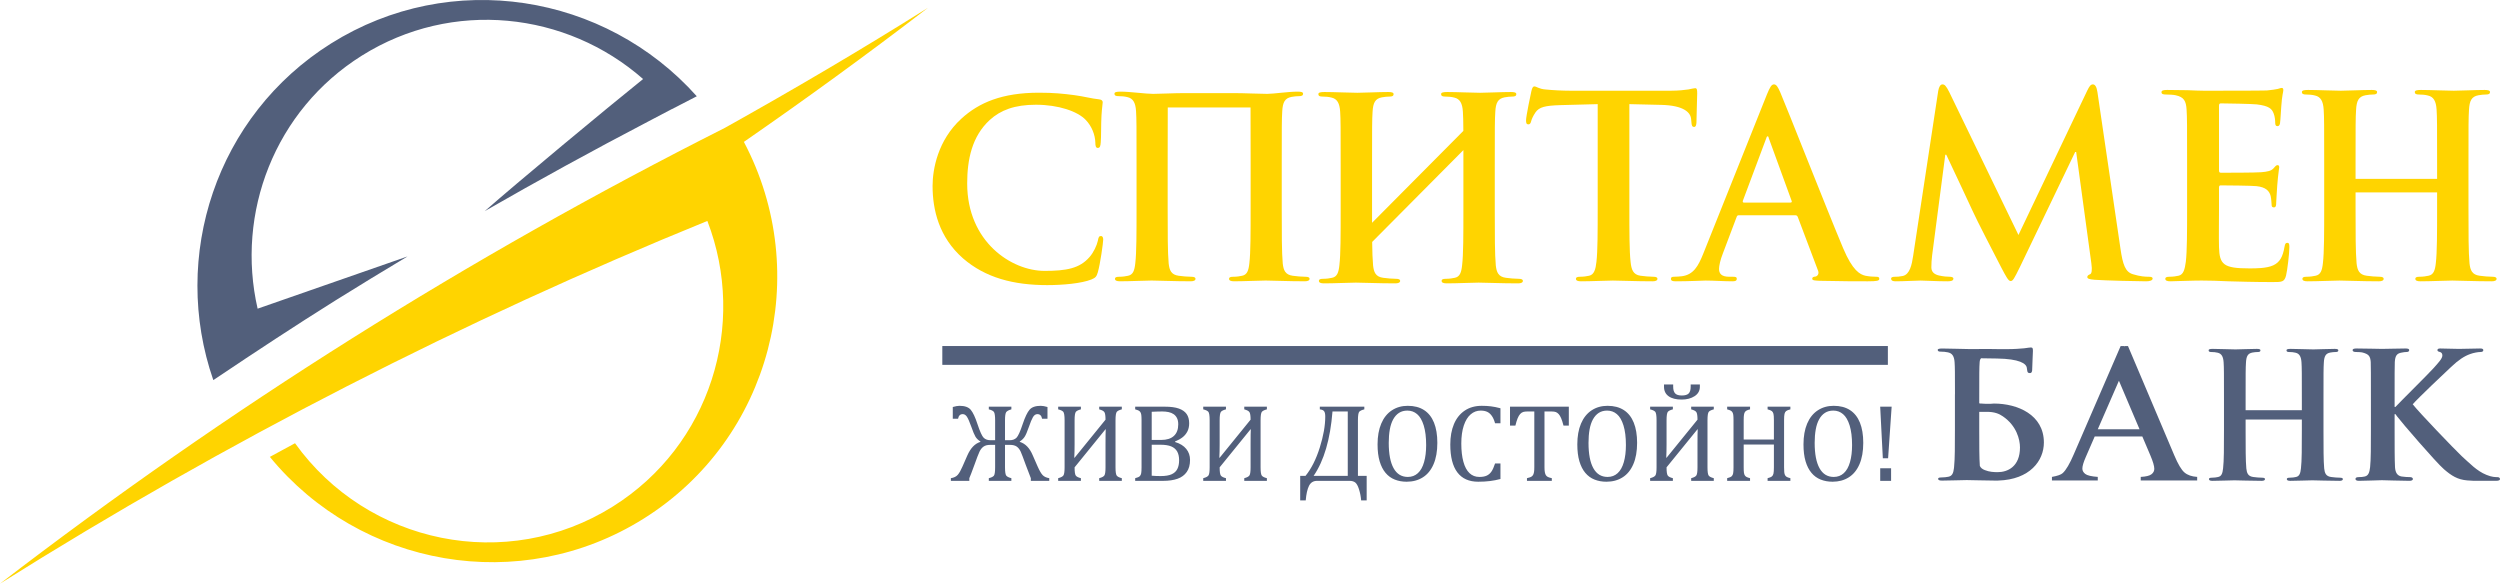 <svg width="257" height="60" viewBox="0 0 257 60" fill="none" xmlns="http://www.w3.org/2000/svg">
<path fill-rule="evenodd" clip-rule="evenodd" d="M194.073 37.507H96.87V35.572H194.073V37.507Z" fill="#525F7B"/>
<path fill-rule="evenodd" clip-rule="evenodd" d="M246.166 41.833H246.251C246.885 41.155 249.592 38.489 250.142 37.875C250.673 37.283 251.075 36.861 251.075 36.543C251.075 36.352 250.99 36.226 250.822 36.184C250.652 36.141 250.567 36.098 250.567 35.993C250.567 35.866 250.673 35.824 250.864 35.824C251.265 35.824 252.282 35.866 252.788 35.866C253.361 35.866 254.395 35.824 254.968 35.824C255.158 35.824 255.285 35.866 255.285 35.993C255.285 36.119 255.18 36.184 255.011 36.184C254.737 36.184 254.271 36.269 253.934 36.396C253.338 36.607 252.748 36.988 251.965 37.73C251.371 38.279 248.599 40.903 248.027 41.559C248.684 42.404 252.345 46.212 253.064 46.89C253.891 47.63 254.61 48.414 255.604 48.815C256.156 49.049 256.536 49.049 256.744 49.049C256.894 49.049 257 49.133 257 49.24C257 49.365 256.894 49.429 256.558 49.429H254.927C254.377 49.429 254.037 49.429 253.637 49.387C252.641 49.302 252.028 48.921 251.222 48.222C250.418 47.525 246.842 43.378 246.439 42.827L246.251 42.573H246.166V44.202C246.166 45.853 246.166 47.271 246.208 48.053C246.251 48.562 246.417 48.9 246.885 48.984C247.136 49.027 247.562 49.049 247.794 49.049C247.943 49.049 248.047 49.154 248.047 49.24C248.047 49.365 247.9 49.429 247.689 49.429C246.651 49.429 245.317 49.365 244.854 49.365C244.428 49.365 243.243 49.429 242.503 49.429C242.272 49.429 242.142 49.365 242.142 49.24C242.142 49.154 242.207 49.049 242.439 49.049C242.714 49.049 242.927 49.027 243.096 48.984C243.477 48.9 243.582 48.562 243.646 48.033C243.729 47.271 243.729 45.853 243.729 44.202V41.029C243.729 38.3 243.729 37.791 243.711 37.219C243.668 36.607 243.499 36.416 242.905 36.248C242.758 36.205 242.439 36.184 242.164 36.184C241.973 36.184 241.847 36.119 241.847 35.993C241.847 35.866 241.996 35.824 242.272 35.824C243.243 35.824 244.428 35.866 244.874 35.866C245.317 35.866 246.651 35.824 247.264 35.824C247.541 35.824 247.667 35.866 247.667 35.993C247.667 36.119 247.562 36.184 247.413 36.184C247.224 36.184 247.119 36.205 246.885 36.248C246.378 36.333 246.226 36.586 246.185 37.219C246.166 37.791 246.166 38.3 246.166 41.029V41.833Z" fill="#525F7B"/>
<path fill-rule="evenodd" clip-rule="evenodd" d="M200.971 40.532C200.97 38.24 200.968 37.765 200.931 37.228C200.888 36.617 200.688 36.312 200.246 36.222C200.023 36.169 199.762 36.15 199.52 36.15C199.318 36.15 199.198 36.114 199.198 35.971C199.198 35.863 199.359 35.827 199.682 35.827C200.446 35.827 201.716 35.881 202.3 35.881C204.613 35.881 205.414 35.877 205.58 35.892H206.277C207.111 35.892 207.683 35.84 208.074 35.806C208.463 35.754 208.672 35.72 208.777 35.72C208.959 35.72 208.984 35.823 208.984 36.082C208.984 36.444 208.905 37.632 208.905 38.08C208.881 38.252 208.829 38.355 208.672 38.355C208.463 38.355 208.411 38.269 208.386 38.011L208.358 37.822C208.307 37.374 207.604 36.891 205.29 36.856L203.655 36.831C203.573 36.907 203.521 37.029 203.508 37.228C203.466 37.803 203.466 38.306 203.466 41.037V41.434L203.493 41.445V41.485H203.712C203.875 41.504 204.092 41.513 204.375 41.513C204.587 41.513 204.789 41.506 204.976 41.485C207.4 41.485 210.111 42.63 210.111 45.492C210.111 47.365 208.667 49.3 205.428 49.401C205.394 49.404 205.358 49.406 205.32 49.406L205.158 49.405H205.148H205.137H205.134H205.126L205.113 49.405H205.1C203.852 49.399 202.691 49.352 202.179 49.352C201.715 49.352 200.446 49.406 199.642 49.406C199.379 49.406 199.238 49.352 199.238 49.226C199.238 49.137 199.318 49.082 199.56 49.082C199.862 49.082 200.103 49.046 200.284 49.011C200.687 48.939 200.808 48.634 200.869 48.112L200.869 48.108C200.872 48.065 200.876 48.018 200.882 47.966C200.966 47.204 200.966 45.786 200.966 44.135V40.962V40.531L200.971 40.532ZM203.466 42.339V44.197C203.466 45.776 203.466 47.089 203.527 47.896C203.623 48.101 203.781 48.225 204.037 48.326C204.523 48.517 204.946 48.537 205.369 48.537C206.365 48.537 207.654 47.987 207.654 45.997C207.654 45.174 207.296 43.755 205.899 42.804C205.519 42.529 205.01 42.338 204.29 42.338H203.487L203.466 42.339Z" fill="#525F7B"/>
<path fill-rule="evenodd" clip-rule="evenodd" d="M228.625 41.07C228.625 38.342 228.625 37.839 228.589 37.264C228.552 36.655 228.373 36.35 227.979 36.26C227.78 36.206 227.548 36.188 227.331 36.188C227.152 36.188 227.045 36.152 227.045 36.009C227.045 35.901 227.188 35.865 227.476 35.865C228.157 35.865 229.289 35.919 229.809 35.919C230.257 35.919 231.317 35.865 232 35.865C232.232 35.865 232.375 35.901 232.375 36.009C232.375 36.152 232.268 36.188 232.088 36.188C231.909 36.188 231.766 36.206 231.551 36.242C231.066 36.332 230.922 36.636 230.887 37.264C230.849 37.839 230.849 38.342 230.849 41.07V42.167H236.63V41.07C236.63 38.342 236.63 37.839 236.594 37.264C236.557 36.655 236.378 36.35 235.983 36.26C235.785 36.206 235.553 36.188 235.336 36.188C235.157 36.188 235.05 36.152 235.05 36.009C235.05 35.901 235.193 35.865 235.481 35.865C236.162 35.865 237.294 35.919 237.814 35.919C238.262 35.919 239.321 35.865 240.005 35.865C240.237 35.865 240.38 35.901 240.38 36.009C240.38 36.152 240.273 36.188 240.093 36.188C239.914 36.188 239.77 36.206 239.556 36.242C239.071 36.332 238.927 36.636 238.891 37.264C238.854 37.839 238.854 38.342 238.854 41.07V44.227C238.854 45.968 238.854 47.386 238.927 48.157C238.98 48.642 239.106 48.964 239.644 49.036C239.895 49.072 240.291 49.108 240.56 49.108C240.757 49.108 240.847 49.162 240.847 49.252C240.847 49.377 240.704 49.431 240.506 49.431C239.321 49.431 238.19 49.377 237.707 49.377C237.294 49.377 236.162 49.431 235.445 49.431C235.211 49.431 235.085 49.377 235.085 49.252C235.085 49.162 235.157 49.108 235.373 49.108C235.642 49.108 235.857 49.072 236.019 49.036C236.378 48.964 236.485 48.66 236.539 48.139C236.63 47.386 236.63 45.968 236.63 44.227V43.129H230.849V44.227C230.849 45.968 230.849 47.386 230.922 48.157C230.975 48.642 231.101 48.964 231.639 49.036C231.891 49.072 232.286 49.108 232.555 49.108C232.753 49.108 232.842 49.162 232.842 49.252C232.842 49.377 232.699 49.431 232.502 49.431C231.317 49.431 230.185 49.377 229.702 49.377C229.289 49.377 228.157 49.431 227.441 49.431C227.206 49.431 227.081 49.377 227.081 49.252C227.081 49.162 227.152 49.108 227.368 49.108C227.637 49.108 227.852 49.072 228.014 49.036C228.373 48.964 228.48 48.66 228.534 48.139C228.625 47.386 228.625 45.968 228.625 44.227V41.07Z" fill="#525F7B"/>
<path fill-rule="evenodd" clip-rule="evenodd" d="M128.564 21.438C128.564 23.939 128.564 25.976 128.435 27.059C128.358 27.807 128.203 28.246 127.687 28.349C127.455 28.401 127.146 28.452 126.759 28.452C126.449 28.452 126.346 28.529 126.346 28.658C126.346 28.839 126.527 28.916 126.862 28.916C127.894 28.916 129.519 28.839 130.112 28.839C130.809 28.839 132.434 28.916 134.136 28.916C134.42 28.916 134.626 28.839 134.626 28.658C134.626 28.529 134.498 28.452 134.214 28.452C133.827 28.452 133.259 28.401 132.898 28.349C132.124 28.246 131.944 27.782 131.866 27.085C131.763 25.976 131.763 23.939 131.763 21.438V16.898C131.763 12.979 131.763 12.257 131.815 11.431C131.866 10.529 132.073 10.09 132.769 9.961C133.079 9.91 133.285 9.884 133.543 9.884C133.801 9.884 133.956 9.832 133.956 9.626C133.956 9.471 133.749 9.42 133.414 9.42C132.434 9.42 130.912 9.65 130.267 9.65C129.519 9.65 127.894 9.572 126.913 9.572C125.173 9.572 123.415 9.572 121.687 9.572C120.707 9.572 119.185 9.65 118.54 9.65C117.792 9.65 116.167 9.42 115.186 9.42C114.774 9.42 114.567 9.471 114.567 9.626C114.567 9.832 114.722 9.884 114.98 9.884C115.289 9.884 115.625 9.91 115.909 9.987C116.476 10.116 116.734 10.555 116.786 11.431C116.837 12.257 116.837 12.979 116.837 16.898V21.438C116.837 23.939 116.837 25.976 116.708 27.059C116.631 27.807 116.476 28.246 115.96 28.349C115.728 28.401 115.419 28.452 115.032 28.452C114.722 28.452 114.619 28.529 114.619 28.658C114.619 28.839 114.8 28.916 115.135 28.916C116.167 28.916 117.792 28.839 118.385 28.839C119.081 28.839 120.707 28.916 122.409 28.916C122.693 28.916 122.899 28.839 122.899 28.658C122.899 28.529 122.77 28.452 122.487 28.452C122.1 28.452 121.532 28.401 121.171 28.349C120.397 28.246 120.217 27.782 120.139 27.085C120.036 25.976 120.036 23.939 120.036 21.438V16.898C120.036 14.707 120.036 11.815 120.046 11.045L122.79 11.044H127.33L128.556 11.044C128.566 11.814 128.566 14.709 128.566 16.898L128.564 21.438Z" fill="#FFD400"/>
<path fill-rule="evenodd" clip-rule="evenodd" d="M137.821 17.006C137.821 13.051 137.821 12.322 137.769 11.488C137.715 10.604 137.456 10.162 136.884 10.032C136.596 9.954 136.259 9.928 135.946 9.928C135.685 9.928 135.53 9.875 135.53 9.669C135.53 9.512 135.738 9.459 136.155 9.459C137.144 9.459 138.785 9.538 139.539 9.538C140.188 9.538 141.724 9.459 142.715 9.459C143.052 9.459 143.26 9.512 143.26 9.669C143.26 9.875 143.104 9.928 142.843 9.928C142.584 9.928 142.375 9.954 142.064 10.005C141.361 10.136 141.152 10.578 141.101 11.488C141.047 12.322 141.047 13.051 141.047 17.006V21.585L141.047 22.904L150.433 13.455C150.427 12.412 150.415 11.968 150.385 11.488C150.331 10.604 150.072 10.162 149.5 10.032C149.212 9.954 148.875 9.928 148.561 9.928C148.301 9.928 148.146 9.875 148.146 9.669C148.146 9.512 148.354 9.459 148.771 9.459C149.759 9.459 151.4 9.538 152.155 9.538C152.803 9.538 154.34 9.459 155.331 9.459C155.668 9.459 155.876 9.512 155.876 9.669C155.876 9.875 155.72 9.928 155.459 9.928C155.2 9.928 154.991 9.954 154.68 10.005C153.977 10.136 153.768 10.578 153.717 11.488C153.663 12.322 153.663 13.051 153.663 17.006V21.585C153.663 24.11 153.663 26.165 153.768 27.283C153.845 27.986 154.028 28.454 154.808 28.558C155.173 28.61 155.747 28.662 156.136 28.662C156.422 28.662 156.553 28.741 156.553 28.87C156.553 29.053 156.345 29.13 156.059 29.13C154.34 29.13 152.7 29.053 152 29.053C151.4 29.053 149.759 29.13 148.72 29.13C148.38 29.13 148.198 29.053 148.198 28.87C148.198 28.741 148.301 28.662 148.614 28.662C149.004 28.662 149.317 28.61 149.551 28.558C150.072 28.454 150.228 28.012 150.306 27.257C150.437 26.165 150.437 24.11 150.437 21.585V17.006L150.437 15.43L141.059 24.871C141.071 25.881 141.098 26.707 141.152 27.283C141.229 27.986 141.412 28.454 142.192 28.558C142.557 28.61 143.131 28.662 143.52 28.662C143.806 28.662 143.937 28.741 143.937 28.87C143.937 29.053 143.729 29.13 143.443 29.13C141.724 29.13 140.084 29.053 139.384 29.053C138.785 29.053 137.144 29.13 136.104 29.13C135.765 29.13 135.582 29.053 135.582 28.87C135.582 28.741 135.685 28.662 135.998 28.662C136.389 28.662 136.701 28.61 136.935 28.558C137.456 28.454 137.612 28.012 137.69 27.257C137.821 26.165 137.821 24.11 137.821 21.585V17.006Z" fill="#FFD400"/>
<path fill-rule="evenodd" clip-rule="evenodd" d="M164.243 10.705L160.365 10.808C158.855 10.861 158.231 10.992 157.84 11.564C157.579 11.954 157.451 12.265 157.399 12.473C157.348 12.683 157.268 12.786 157.112 12.786C156.929 12.786 156.877 12.657 156.877 12.37C156.877 11.954 157.372 9.586 157.424 9.378C157.503 9.039 157.579 8.884 157.737 8.884C157.944 8.884 158.206 9.144 158.855 9.195C159.61 9.274 160.599 9.326 161.459 9.326H171.765C172.599 9.326 173.171 9.247 173.562 9.195C173.951 9.117 174.16 9.066 174.265 9.066C174.446 9.066 174.472 9.222 174.472 9.612C174.472 10.159 174.394 11.954 174.394 12.631C174.369 12.891 174.317 13.047 174.16 13.047C173.951 13.047 173.898 12.916 173.874 12.526L173.846 12.24C173.795 11.564 173.092 10.835 170.778 10.782L167.498 10.705V21.373C167.498 23.767 167.498 25.822 167.626 26.941C167.706 27.67 167.861 28.242 168.641 28.346C169.005 28.398 169.579 28.45 169.969 28.45C170.255 28.45 170.386 28.529 170.386 28.658C170.386 28.841 170.178 28.918 169.892 28.918C168.173 28.918 166.535 28.841 165.804 28.841C165.206 28.841 163.567 28.918 162.525 28.918C162.187 28.918 162.005 28.841 162.005 28.658C162.005 28.529 162.11 28.45 162.421 28.45C162.812 28.45 163.125 28.398 163.358 28.346C163.879 28.242 164.035 27.67 164.114 26.915C164.243 25.822 164.243 23.767 164.243 21.373V10.705Z" fill="#FFD400"/>
<path fill-rule="evenodd" clip-rule="evenodd" d="M178.749 22.128C178.619 22.128 178.566 22.179 178.515 22.335L177.109 26.056C176.85 26.707 176.717 27.331 176.717 27.644C176.717 28.112 176.953 28.45 177.76 28.45H178.149C178.464 28.45 178.54 28.503 178.54 28.658C178.54 28.866 178.383 28.918 178.098 28.918C177.266 28.918 176.146 28.841 175.339 28.841C175.052 28.841 173.622 28.918 172.268 28.918C171.929 28.918 171.773 28.866 171.773 28.658C171.773 28.503 171.877 28.45 172.085 28.45C172.32 28.45 172.684 28.424 172.893 28.398C174.09 28.242 174.585 27.357 175.104 26.056L181.637 9.716C181.949 8.961 182.106 8.675 182.366 8.675C182.602 8.675 182.757 8.909 183.018 9.508C183.64 10.938 187.807 21.555 189.472 25.51C190.46 27.852 191.215 28.215 191.762 28.346C192.153 28.424 192.542 28.45 192.855 28.45C193.064 28.45 193.193 28.477 193.193 28.658C193.193 28.866 192.959 28.918 191.997 28.918C191.059 28.918 189.158 28.918 187.077 28.866C186.608 28.841 186.297 28.841 186.297 28.658C186.297 28.503 186.4 28.45 186.66 28.424C186.844 28.372 187.025 28.138 186.897 27.826L184.813 22.309C184.76 22.179 184.682 22.128 184.551 22.128H178.749ZM184.056 20.826C184.188 20.826 184.213 20.748 184.188 20.67L181.846 14.243C181.82 14.139 181.794 14.009 181.715 14.009C181.637 14.009 181.584 14.139 181.56 14.243L179.163 20.644C179.138 20.748 179.163 20.826 179.27 20.826H184.056Z" fill="#FFD400"/>
<path fill-rule="evenodd" clip-rule="evenodd" d="M199.248 9.353C199.324 8.909 199.48 8.675 199.688 8.675C199.898 8.675 200.053 8.805 200.39 9.481L207.497 24.157L214.575 9.3C214.781 8.884 214.915 8.675 215.148 8.675C215.381 8.675 215.537 8.935 215.618 9.481L217.984 25.562C218.221 27.201 218.48 27.956 219.26 28.19C220.015 28.424 220.534 28.45 220.873 28.45C221.11 28.45 221.29 28.477 221.29 28.633C221.29 28.841 220.977 28.918 220.613 28.918C219.962 28.918 216.371 28.841 215.329 28.762C214.731 28.711 214.575 28.633 214.575 28.477C214.575 28.346 214.678 28.268 214.862 28.19C215.017 28.138 215.096 27.8 214.991 27.071L213.431 15.623H213.327L207.653 27.436C207.053 28.658 206.926 28.893 206.689 28.893C206.455 28.893 206.195 28.372 205.778 27.591C205.155 26.394 203.098 22.414 202.786 21.685C202.55 21.138 200.989 17.86 200.078 15.908H199.974L198.621 26.264C198.569 26.733 198.544 27.071 198.544 27.487C198.544 27.982 198.88 28.215 199.324 28.32C199.791 28.424 200.158 28.45 200.417 28.45C200.625 28.45 200.809 28.503 200.809 28.633C200.809 28.866 200.573 28.918 200.184 28.918C199.09 28.918 197.918 28.841 197.449 28.841C196.955 28.841 195.709 28.918 194.872 28.918C194.614 28.918 194.406 28.866 194.406 28.633C194.406 28.503 194.562 28.45 194.822 28.45C195.03 28.45 195.211 28.45 195.602 28.372C196.331 28.215 196.538 27.201 196.67 26.316L199.248 9.353Z" fill="#FFD400"/>
<path fill-rule="evenodd" clip-rule="evenodd" d="M224.834 16.794C224.834 12.839 224.834 12.11 224.781 11.277C224.728 10.392 224.518 9.976 223.66 9.793C223.451 9.742 223.01 9.716 222.646 9.716C222.36 9.716 222.202 9.663 222.202 9.481C222.202 9.3 222.386 9.247 222.777 9.247C223.481 9.247 224.235 9.273 224.886 9.273C225.56 9.3 226.16 9.326 226.524 9.326C227.357 9.326 232.535 9.326 233.032 9.3C233.525 9.247 233.941 9.195 234.15 9.143C234.28 9.117 234.436 9.039 234.566 9.039C234.697 9.039 234.725 9.143 234.725 9.273C234.725 9.456 234.592 9.768 234.513 10.966C234.488 11.225 234.436 12.37 234.385 12.683C234.357 12.813 234.304 12.968 234.125 12.968C233.941 12.968 233.89 12.839 233.89 12.604C233.89 12.421 233.863 11.98 233.733 11.666C233.552 11.199 233.291 10.886 231.99 10.73C231.549 10.678 228.813 10.627 228.293 10.627C228.164 10.627 228.114 10.704 228.114 10.886V17.469C228.114 17.652 228.138 17.757 228.293 17.757C228.866 17.757 231.861 17.757 232.459 17.704C233.083 17.652 233.474 17.574 233.707 17.314C233.89 17.105 233.993 16.975 234.125 16.975C234.228 16.975 234.304 17.028 234.304 17.183C234.304 17.34 234.202 17.757 234.099 19.083C234.072 19.603 233.993 20.644 233.993 20.826C233.993 21.035 233.993 21.321 233.759 21.321C233.578 21.321 233.525 21.216 233.525 21.087C233.499 20.826 233.499 20.488 233.423 20.151C233.291 19.63 232.927 19.238 231.964 19.135C231.47 19.083 228.893 19.056 228.269 19.056C228.138 19.056 228.114 19.161 228.114 19.318V21.373C228.114 22.258 228.086 24.652 228.114 25.406C228.164 27.201 228.58 27.591 231.235 27.591C231.914 27.591 233.004 27.591 233.683 27.279C234.357 26.967 234.669 26.421 234.852 25.355C234.904 25.068 234.957 24.963 235.139 24.963C235.347 24.963 235.347 25.172 235.347 25.431C235.347 26.031 235.139 27.8 235.008 28.32C234.828 28.997 234.592 28.997 233.602 28.997C231.652 28.997 230.219 28.944 229.1 28.918C227.983 28.866 227.175 28.841 226.393 28.841C226.108 28.841 225.535 28.841 224.91 28.866C224.312 28.866 223.635 28.918 223.116 28.918C222.777 28.918 222.593 28.841 222.593 28.658C222.593 28.529 222.698 28.45 223.01 28.45C223.4 28.45 223.713 28.398 223.947 28.346C224.467 28.242 224.599 27.67 224.702 26.915C224.834 25.822 224.834 23.766 224.834 21.373V16.794Z" fill="#FFD400"/>
<path fill-rule="evenodd" clip-rule="evenodd" d="M238.927 16.794C238.927 12.839 238.927 12.11 238.875 11.277C238.821 10.392 238.561 9.95 237.99 9.82C237.702 9.742 237.365 9.716 237.051 9.716C236.791 9.716 236.636 9.663 236.636 9.457C236.636 9.3 236.843 9.247 237.261 9.247C238.249 9.247 239.89 9.326 240.644 9.326C241.293 9.326 242.83 9.247 243.821 9.247C244.157 9.247 244.365 9.3 244.365 9.457C244.365 9.663 244.209 9.716 243.948 9.716C243.689 9.716 243.481 9.742 243.169 9.793C242.466 9.924 242.257 10.366 242.206 11.277C242.152 12.11 242.152 12.839 242.152 16.794V18.385H250.534V16.794C250.534 12.839 250.534 12.11 250.482 11.277C250.428 10.392 250.169 9.95 249.597 9.82C249.309 9.742 248.972 9.716 248.658 9.716C248.398 9.716 248.243 9.663 248.243 9.457C248.243 9.3 248.45 9.247 248.868 9.247C249.856 9.247 251.497 9.326 252.252 9.326C252.9 9.326 254.437 9.247 255.428 9.247C255.765 9.247 255.972 9.3 255.972 9.457C255.972 9.663 255.816 9.716 255.556 9.716C255.297 9.716 255.088 9.742 254.777 9.793C254.074 9.924 253.865 10.366 253.813 11.277C253.759 12.11 253.759 12.839 253.759 16.794V21.373C253.759 23.898 253.759 25.953 253.865 27.071C253.942 27.774 254.125 28.242 254.904 28.346C255.269 28.398 255.843 28.45 256.233 28.45C256.519 28.45 256.65 28.529 256.65 28.658C256.65 28.841 256.442 28.918 256.155 28.918C254.437 28.918 252.797 28.841 252.097 28.841C251.497 28.841 249.856 28.918 248.817 28.918C248.477 28.918 248.295 28.841 248.295 28.658C248.295 28.529 248.398 28.45 248.711 28.45C249.101 28.45 249.414 28.398 249.648 28.346C250.169 28.242 250.325 27.8 250.403 27.045C250.534 25.953 250.534 23.898 250.534 21.373V19.78H242.152V21.373C242.152 23.898 242.152 25.953 242.257 27.071C242.334 27.774 242.518 28.242 243.297 28.346C243.662 28.398 244.236 28.45 244.625 28.45C244.912 28.45 245.042 28.529 245.042 28.658C245.042 28.841 244.835 28.918 244.548 28.918C242.83 28.918 241.189 28.841 240.489 28.841C239.89 28.841 238.249 28.918 237.209 28.918C236.87 28.918 236.687 28.841 236.687 28.658C236.687 28.529 236.791 28.45 237.104 28.45C237.494 28.45 237.806 28.398 238.041 28.346C238.561 28.242 238.717 27.8 238.796 27.045C238.927 25.953 238.927 23.898 238.927 21.373V16.794Z" fill="#FFD400"/>
<path fill-rule="evenodd" clip-rule="evenodd" d="M107.655 29.31C109.27 29.31 111.188 29.134 112.197 28.73C112.626 28.553 112.728 28.427 112.854 27.998C113.106 27.141 113.409 24.946 113.409 24.643C113.409 24.441 113.358 24.265 113.182 24.265C112.98 24.265 112.929 24.365 112.854 24.769C112.753 25.223 112.425 25.955 111.995 26.434C110.986 27.595 109.623 27.847 107.377 27.847C103.995 27.847 99.427 24.87 99.427 18.865C99.427 16.418 99.907 14.021 101.749 12.331C102.86 11.322 104.298 10.767 106.494 10.767C108.816 10.767 110.784 11.448 111.617 12.331C112.248 12.987 112.576 13.87 112.601 14.652C112.601 15.005 112.652 15.207 112.854 15.207C113.081 15.207 113.131 15.005 113.157 14.627C113.207 14.122 113.182 12.735 113.232 11.902C113.283 11.019 113.358 10.716 113.358 10.514C113.358 10.363 113.257 10.237 112.98 10.211C112.223 10.136 111.415 9.909 110.456 9.782C109.295 9.631 108.362 9.53 106.797 9.53C103.036 9.53 100.639 10.539 98.822 12.205C96.399 14.425 95.869 17.402 95.869 19.118C95.869 21.565 96.525 24.391 98.999 26.56C101.295 28.553 104.197 29.31 107.655 29.31Z" fill="#FFD400"/>
<path fill-rule="evenodd" clip-rule="evenodd" d="M105.97 49.432V49.157C105.755 48.618 105.577 48.156 105.44 47.773C105.202 47.106 105.03 46.659 104.929 46.433C104.826 46.206 104.69 46.032 104.523 45.912C104.355 45.794 104.128 45.733 103.842 45.733H103.315V48.042C103.315 48.515 103.361 48.803 103.452 48.907C103.544 49.01 103.716 49.094 103.969 49.157V49.432H101.65V49.157C101.911 49.094 102.085 49.008 102.171 48.902C102.257 48.793 102.299 48.507 102.299 48.042V45.733H101.78C101.5 45.733 101.276 45.792 101.109 45.91C100.941 46.026 100.801 46.204 100.689 46.44C100.578 46.676 100.407 47.121 100.176 47.773C99.899 48.528 99.724 48.991 99.646 49.157V49.432H97.75V49.157C98.066 49.109 98.305 48.991 98.463 48.806C98.621 48.62 98.782 48.335 98.946 47.952L99.438 46.829C99.773 46.065 100.222 45.597 100.784 45.426V45.382C100.561 45.245 100.393 45.081 100.279 44.894C100.166 44.705 100.023 44.366 99.852 43.874C99.669 43.363 99.518 43.02 99.4 42.84C99.279 42.661 99.136 42.572 98.969 42.572C98.707 42.572 98.547 42.73 98.488 43.046H97.946V41.841C98.219 41.76 98.45 41.718 98.639 41.718C99.182 41.718 99.569 41.857 99.798 42.133C100.027 42.411 100.256 42.898 100.483 43.594C100.74 44.373 100.956 44.844 101.128 45.008C101.301 45.172 101.53 45.254 101.812 45.254H102.299V43.208C102.299 42.766 102.26 42.484 102.184 42.362C102.108 42.242 101.93 42.148 101.65 42.082V41.807H103.969V42.082C103.687 42.16 103.508 42.259 103.43 42.379C103.353 42.501 103.315 42.778 103.315 43.208V45.254H103.807C104.095 45.254 104.324 45.169 104.496 44.999C104.665 44.829 104.879 44.362 105.133 43.594C105.375 42.875 105.61 42.383 105.839 42.118C106.067 41.851 106.453 41.718 106.993 41.718C107.179 41.718 107.408 41.76 107.681 41.841V43.046H107.126C107.067 42.73 106.907 42.572 106.645 42.572C106.46 42.572 106.306 42.677 106.186 42.884C106.064 43.094 105.928 43.424 105.774 43.874C105.596 44.387 105.446 44.736 105.322 44.919C105.2 45.1 105.037 45.256 104.835 45.382V45.426C105.413 45.601 105.86 46.068 106.176 46.829L106.668 47.952C106.863 48.391 107.036 48.69 107.191 48.848C107.345 49.007 107.57 49.109 107.864 49.157V49.432H105.97ZM112.998 49.432V49.157C113.283 49.083 113.462 48.986 113.536 48.865C113.611 48.743 113.647 48.469 113.647 48.042V45.639C113.647 44.854 113.654 44.349 113.67 44.126H113.647L110.468 48.042C110.468 48.488 110.508 48.768 110.588 48.885C110.668 48.999 110.845 49.09 111.116 49.157V49.432H108.78V49.157C109.068 49.083 109.249 48.986 109.325 48.865C109.401 48.743 109.44 48.469 109.44 48.042V43.208C109.44 42.717 109.392 42.421 109.294 42.32C109.197 42.221 109.026 42.141 108.78 42.082V41.807H111.116V42.082C110.866 42.145 110.696 42.227 110.605 42.329C110.513 42.432 110.468 42.724 110.468 43.208V45.666C110.468 46.217 110.456 46.682 110.435 47.058H110.468L113.647 43.142C113.647 42.747 113.609 42.489 113.532 42.371C113.456 42.251 113.279 42.156 112.998 42.082V41.807H115.323V42.082C115.074 42.145 114.904 42.227 114.812 42.329C114.721 42.432 114.675 42.724 114.675 43.208V48.042C114.675 48.488 114.715 48.768 114.795 48.885C114.875 48.999 115.053 49.09 115.323 49.157V49.432H112.998ZM116.697 49.432V49.157C116.929 49.098 117.084 49.033 117.162 48.959C117.24 48.886 117.292 48.783 117.315 48.65C117.339 48.517 117.351 48.311 117.351 48.036V43.203C117.351 42.947 117.341 42.758 117.324 42.642C117.305 42.524 117.274 42.434 117.231 42.368C117.189 42.303 117.132 42.251 117.061 42.211C116.99 42.173 116.868 42.129 116.697 42.082V41.807H119.754C120.347 41.807 120.822 41.87 121.183 41.998C121.541 42.124 121.808 42.31 121.984 42.558C122.159 42.806 122.247 43.125 122.247 43.515C122.247 43.84 122.184 44.122 122.06 44.36C121.934 44.599 121.772 44.795 121.57 44.951C121.369 45.108 121.11 45.254 120.793 45.388V45.437C121.301 45.59 121.684 45.826 121.945 46.145C122.205 46.463 122.336 46.842 122.336 47.281C122.336 47.788 122.224 48.202 121.997 48.52C121.772 48.841 121.457 49.073 121.051 49.216C120.645 49.359 120.153 49.432 119.575 49.432H116.697ZM119.374 45.226C119.941 45.226 120.374 45.089 120.673 44.816C120.973 44.541 121.123 44.145 121.123 43.622C121.123 43.365 121.081 43.153 120.997 42.984C120.913 42.814 120.797 42.678 120.65 42.577C120.504 42.476 120.33 42.406 120.128 42.362C119.928 42.32 119.71 42.299 119.475 42.299C119.332 42.299 119.147 42.303 118.917 42.31C118.684 42.317 118.512 42.323 118.396 42.331V45.226L119.374 45.226ZM118.396 48.902C118.669 48.926 118.972 48.94 119.308 48.94C119.796 48.94 120.174 48.879 120.444 48.755C120.713 48.633 120.91 48.452 121.03 48.212C121.152 47.971 121.213 47.67 121.213 47.31C121.213 46.947 121.146 46.65 121.015 46.415C120.881 46.181 120.677 46.005 120.402 45.891C120.126 45.775 119.746 45.718 119.262 45.718H118.396V48.902ZM127.911 49.432V49.157C128.195 49.083 128.375 48.986 128.449 48.865C128.524 48.743 128.56 48.469 128.56 48.042V45.639C128.56 44.854 128.567 44.349 128.583 44.126H128.56L125.38 48.042C125.38 48.488 125.42 48.768 125.5 48.885C125.58 48.999 125.758 49.09 126.029 49.157V49.432H123.692V49.157C123.98 49.083 124.162 48.986 124.238 48.865C124.314 48.743 124.352 48.469 124.352 48.042V43.208C124.352 42.717 124.305 42.421 124.207 42.32C124.11 42.221 123.939 42.141 123.692 42.082V41.807H126.029V42.082C125.779 42.145 125.609 42.227 125.518 42.329C125.426 42.432 125.38 42.724 125.38 43.208V45.666C125.38 46.217 125.369 46.682 125.348 47.058H125.38L128.56 43.142C128.56 42.747 128.522 42.489 128.445 42.371C128.369 42.251 128.192 42.156 127.911 42.082V41.807H130.236V42.082C129.986 42.145 129.817 42.227 129.725 42.329C129.633 42.432 129.588 42.724 129.588 43.208V48.042C129.588 48.488 129.628 48.768 129.708 48.885C129.788 48.999 129.965 49.09 130.236 49.157V49.432H127.911ZM139.925 51.438C139.895 51.05 139.822 50.675 139.71 50.315C139.595 49.952 139.466 49.716 139.321 49.602C139.176 49.489 138.979 49.432 138.735 49.432H135.393C135.012 49.432 134.737 49.602 134.566 49.943C134.394 50.284 134.284 50.782 134.23 51.438H133.66V48.917H134.209C134.808 48.177 135.296 47.209 135.672 46.013C136.048 44.818 136.236 43.754 136.236 42.823C136.236 42.57 136.2 42.39 136.124 42.282C136.05 42.173 135.901 42.106 135.678 42.082V41.807H140.253V42.082C139.998 42.145 139.822 42.227 139.733 42.326C139.641 42.427 139.595 42.72 139.595 43.208V48.917H140.494V51.438H139.925ZM138.55 42.299H136.98C136.753 45.159 136.107 47.365 135.041 48.917H138.55V42.299ZM144.602 49.521C144.155 49.521 143.747 49.447 143.381 49.3C143.013 49.154 142.698 48.925 142.437 48.614C142.174 48.303 141.972 47.904 141.827 47.42C141.684 46.936 141.613 46.358 141.613 45.683C141.613 44.854 141.739 44.141 141.993 43.544C142.246 42.949 142.609 42.495 143.08 42.185C143.551 41.874 144.096 41.718 144.72 41.718C145.382 41.718 145.941 41.864 146.393 42.156C146.845 42.448 147.186 42.879 147.415 43.447C147.644 44.015 147.758 44.705 147.758 45.521C147.758 46.393 147.628 47.129 147.367 47.727C147.108 48.328 146.74 48.776 146.265 49.073C145.79 49.373 145.235 49.521 144.602 49.521ZM142.763 45.527C142.763 46.671 142.931 47.54 143.263 48.135C143.597 48.732 144.085 49.029 144.724 49.029C145.13 49.029 145.475 48.9 145.757 48.641C146.042 48.383 146.253 48.004 146.394 47.504C146.538 47.007 146.608 46.423 146.608 45.755C146.608 44.944 146.524 44.27 146.358 43.736C146.192 43.203 145.967 42.814 145.679 42.572C145.393 42.329 145.06 42.209 144.68 42.209C144.344 42.209 144.056 42.288 143.816 42.444C143.576 42.6 143.377 42.823 143.219 43.111C143.061 43.399 142.944 43.748 142.872 44.158C142.799 44.568 142.763 45.024 142.763 45.527ZM154.247 41.969V43.515H153.694C153.604 43.191 153.49 42.934 153.352 42.743C153.215 42.551 153.055 42.413 152.872 42.331C152.689 42.249 152.469 42.209 152.212 42.209C151.828 42.209 151.487 42.337 151.188 42.593C150.888 42.846 150.652 43.231 150.48 43.742C150.308 44.255 150.222 44.873 150.222 45.599C150.222 46.33 150.295 46.953 150.436 47.468C150.577 47.984 150.785 48.374 151.062 48.637C151.336 48.898 151.676 49.029 152.078 49.029C152.383 49.029 152.633 48.986 152.828 48.898C153.02 48.81 153.184 48.673 153.316 48.482C153.448 48.292 153.574 48.013 153.694 47.643H154.247V49.241C153.896 49.335 153.537 49.405 153.171 49.451C152.803 49.498 152.401 49.521 151.96 49.521C151.014 49.521 150.299 49.201 149.816 48.56C149.332 47.92 149.09 46.965 149.09 45.695C149.09 44.898 149.215 44.2 149.465 43.599C149.717 43.001 150.087 42.537 150.575 42.209C151.064 41.881 151.645 41.718 152.324 41.718C152.664 41.718 152.977 41.735 153.263 41.771C153.551 41.805 153.877 41.872 154.247 41.969ZM155.229 41.807H161.275V43.752H160.728C160.646 43.431 160.565 43.178 160.485 42.991C160.405 42.804 160.32 42.663 160.23 42.566C160.142 42.471 160.045 42.4 159.944 42.36C159.841 42.32 159.686 42.299 159.482 42.299H158.773V48.019C158.773 48.238 158.784 48.414 158.809 48.543C158.834 48.675 158.87 48.778 158.919 48.854C158.971 48.93 159.038 48.989 159.124 49.033C159.21 49.075 159.345 49.117 159.526 49.157V49.432H156.972V49.157C157.085 49.133 157.184 49.104 157.27 49.073C157.356 49.045 157.424 49.008 157.48 48.965C157.533 48.923 157.577 48.867 157.613 48.801C157.647 48.734 157.676 48.642 157.697 48.526C157.718 48.412 157.727 48.242 157.727 48.019V42.299H157.024C156.848 42.299 156.703 42.316 156.591 42.348C156.476 42.383 156.372 42.452 156.274 42.558C156.177 42.665 156.089 42.816 156.009 43.01C155.929 43.207 155.855 43.453 155.782 43.752H155.229V41.807ZM165.137 49.521C164.691 49.521 164.283 49.447 163.916 49.3C163.548 49.154 163.234 48.925 162.972 48.614C162.709 48.303 162.507 47.904 162.362 47.42C162.219 46.936 162.148 46.358 162.148 45.683C162.148 44.854 162.274 44.141 162.528 43.544C162.782 42.949 163.144 42.495 163.615 42.185C164.086 41.874 164.632 41.718 165.255 41.718C165.917 41.718 166.476 41.864 166.928 42.156C167.38 42.448 167.721 42.879 167.95 43.447C168.179 44.015 168.294 44.705 168.294 45.521C168.294 46.393 168.164 47.129 167.903 47.727C167.643 48.328 167.275 48.776 166.8 49.073C166.325 49.373 165.77 49.521 165.137 49.521ZM163.299 45.527C163.299 46.671 163.466 47.54 163.798 48.135C164.132 48.732 164.62 49.029 165.259 49.029C165.665 49.029 166.011 48.9 166.293 48.641C166.577 48.383 166.789 48.004 166.93 47.504C167.073 47.007 167.144 46.423 167.144 45.755C167.144 44.944 167.06 44.27 166.894 43.736C166.728 43.203 166.503 42.814 166.215 42.572C165.929 42.329 165.595 42.209 165.215 42.209C164.88 42.209 164.592 42.288 164.351 42.444C164.111 42.6 163.913 42.823 163.754 43.111C163.596 43.399 163.48 43.748 163.407 44.158C163.335 44.568 163.299 45.024 163.299 45.527ZM173.853 49.432V49.157C174.138 49.083 174.317 48.986 174.391 48.865C174.466 48.743 174.502 48.469 174.502 48.042V45.639C174.502 44.854 174.509 44.349 174.525 44.126H174.502L171.322 48.042C171.322 48.488 171.362 48.768 171.443 48.885C171.523 48.999 171.7 49.09 171.971 49.157V49.432H169.634V49.157C169.923 49.083 170.104 48.986 170.18 48.865C170.256 48.743 170.294 48.469 170.294 48.042V43.208C170.294 42.717 170.247 42.421 170.149 42.32C170.052 42.221 169.881 42.141 169.634 42.082V41.807H171.971V42.082C171.721 42.145 171.551 42.227 171.46 42.329C171.368 42.432 171.322 42.724 171.322 43.208V45.666C171.322 46.217 171.311 46.682 171.29 47.058H171.322L174.502 43.142C174.502 42.747 174.464 42.489 174.387 42.371C174.311 42.251 174.134 42.156 173.853 42.082V41.807H176.178V42.082C175.928 42.145 175.759 42.227 175.667 42.329C175.575 42.432 175.53 42.724 175.53 43.208V48.042C175.53 48.488 175.57 48.768 175.65 48.885C175.73 48.999 175.907 49.09 176.178 49.157V49.432H173.853ZM174.746 39.752C174.746 40.165 174.567 40.49 174.208 40.724C173.848 40.959 173.403 41.075 172.875 41.075C172.297 41.075 171.851 40.962 171.534 40.734C171.218 40.507 171.059 40.179 171.059 39.752V39.523H172.003V39.752C172.003 40.064 172.068 40.293 172.202 40.438C172.333 40.583 172.562 40.656 172.886 40.656C173.22 40.656 173.458 40.587 173.596 40.448C173.733 40.306 173.802 40.076 173.802 39.752V39.523H174.746V39.752ZM183.403 48.036C183.403 48.252 183.408 48.414 183.42 48.52C183.431 48.629 183.449 48.715 183.475 48.782C183.502 48.846 183.533 48.9 183.571 48.94C183.607 48.982 183.66 49.018 183.729 49.052C183.798 49.085 183.906 49.121 184.051 49.157V49.432H181.709V49.157C181.915 49.106 182.058 49.049 182.14 48.986C182.222 48.921 182.279 48.825 182.31 48.694C182.342 48.564 182.357 48.345 182.357 48.036V45.695H179.251V48.036C179.251 48.284 179.26 48.467 179.276 48.583C179.293 48.698 179.321 48.789 179.359 48.856C179.399 48.923 179.457 48.98 179.533 49.024C179.609 49.069 179.733 49.113 179.905 49.157V49.432H177.552V49.157C177.784 49.098 177.939 49.033 178.017 48.959C178.095 48.886 178.146 48.783 178.169 48.65C178.194 48.517 178.205 48.311 178.205 48.036V43.203C178.205 42.947 178.196 42.758 178.179 42.642C178.16 42.524 178.129 42.434 178.085 42.368C178.044 42.303 177.986 42.251 177.916 42.211C177.845 42.173 177.723 42.129 177.552 42.082V41.807H179.905V42.082C179.741 42.122 179.622 42.164 179.55 42.204C179.478 42.243 179.42 42.295 179.377 42.358C179.335 42.419 179.302 42.511 179.281 42.635C179.26 42.757 179.251 42.947 179.251 43.203V45.182H182.357V43.203C182.357 42.879 182.342 42.657 182.31 42.539C182.279 42.419 182.226 42.328 182.152 42.264C182.077 42.202 181.928 42.141 181.709 42.082V41.807H184.051V42.082C183.842 42.133 183.696 42.192 183.614 42.257C183.533 42.322 183.477 42.419 183.447 42.551C183.418 42.68 183.403 42.898 183.403 43.203V48.036ZM188.386 49.521C187.94 49.521 187.532 49.447 187.166 49.3C186.798 49.154 186.483 48.925 186.222 48.614C185.959 48.303 185.756 47.904 185.612 47.42C185.468 46.936 185.398 46.358 185.398 45.683C185.398 44.854 185.524 44.141 185.777 43.544C186.031 42.949 186.393 42.495 186.865 42.185C187.336 41.874 187.881 41.718 188.505 41.718C189.167 41.718 189.725 41.864 190.177 42.156C190.629 42.448 190.971 42.879 191.2 43.447C191.429 44.015 191.543 44.705 191.543 45.521C191.543 46.393 191.413 47.129 191.152 47.727C190.893 48.328 190.525 48.776 190.05 49.073C189.575 49.373 189.02 49.521 188.386 49.521ZM186.548 45.527C186.548 46.671 186.716 47.54 187.048 48.135C187.381 48.732 187.87 49.029 188.508 49.029C188.915 49.029 189.26 48.9 189.542 48.641C189.826 48.383 190.038 48.004 190.179 47.504C190.322 47.007 190.393 46.423 190.393 45.755C190.393 44.944 190.309 44.27 190.143 43.736C189.977 43.203 189.752 42.814 189.464 42.572C189.178 42.329 188.844 42.209 188.465 42.209C188.129 42.209 187.841 42.288 187.601 42.444C187.36 42.6 187.162 42.823 187.004 43.111C186.846 43.399 186.729 43.748 186.657 44.158C186.584 44.568 186.548 45.024 186.548 45.527ZM194.461 41.807L194.097 47.108H193.555L193.283 41.807H194.461ZM194.404 48.135V49.432H193.286V48.135H194.404Z" fill="#525F7B"/>
<path fill-rule="evenodd" clip-rule="evenodd" d="M220.23 44.868H215.337L214.41 47.001C214.18 47.525 214.067 47.916 214.067 48.178C214.067 48.382 214.166 48.563 214.363 48.719C214.562 48.876 214.989 48.977 215.65 49.025V49.392H215.247H211.343H210.94V49.025C211.512 48.923 211.88 48.794 212.049 48.634C212.393 48.318 212.772 47.669 213.189 46.692L218.003 35.573H218.353L218.379 35.635L218.406 35.573H218.756L223.518 46.811C223.9 47.716 224.247 48.301 224.561 48.569C224.874 48.838 225.311 48.991 225.869 49.025V49.392H225.466H220.47H220.067V49.025C220.612 48.998 220.98 48.906 221.172 48.753C221.366 48.604 221.462 48.416 221.462 48.195C221.462 47.903 221.325 47.444 221.056 46.811L220.23 44.868ZM217.826 39.14L215.65 44.131H219.946L217.826 39.14Z" fill="#525F7B"/>
<path fill-rule="evenodd" clip-rule="evenodd" d="M34.505 30.872C36.942 29.345 39.416 27.849 41.895 26.36L26.483 31.732C24.234 21.913 28.217 11.348 37.196 5.72C46.499 -0.112 58.229 1.196 66.111 8.125C62.408 11.092 53.026 18.891 49.836 21.701C55.344 18.536 60.93 15.473 66.578 12.521C67.595 11.977 68.47 11.518 69.07 11.211C69.072 11.213 69.073 11.215 69.073 11.217C69.926 10.778 70.773 10.33 71.63 9.896C62.209 -0.655 46.359 -3.259 34.034 4.468C22.206 11.884 17.517 26.365 21.929 39.075C21.991 39.034 22.054 38.993 22.119 38.95C26.229 36.186 30.357 33.472 34.505 30.872Z" fill="#525F7B"/>
<path fill-rule="evenodd" clip-rule="evenodd" d="M95.398 0.798C88.528 5.114 81.554 9.215 74.511 13.147C48.053 26.499 23.52 41.944 0 60C23.296 45.361 47.643 32.917 72.716 22.713C76.839 33.386 73.012 45.793 63.005 52.067C52.081 58.915 37.782 55.953 30.328 45.564C29.462 46.025 28.605 46.501 27.741 46.968C37.041 58.306 53.479 61.271 66.165 53.318C79.298 45.086 83.629 28.144 76.471 14.586C82.86 10.162 89.168 5.58 95.398 0.798Z" fill="#FFD400"/>
</svg>
